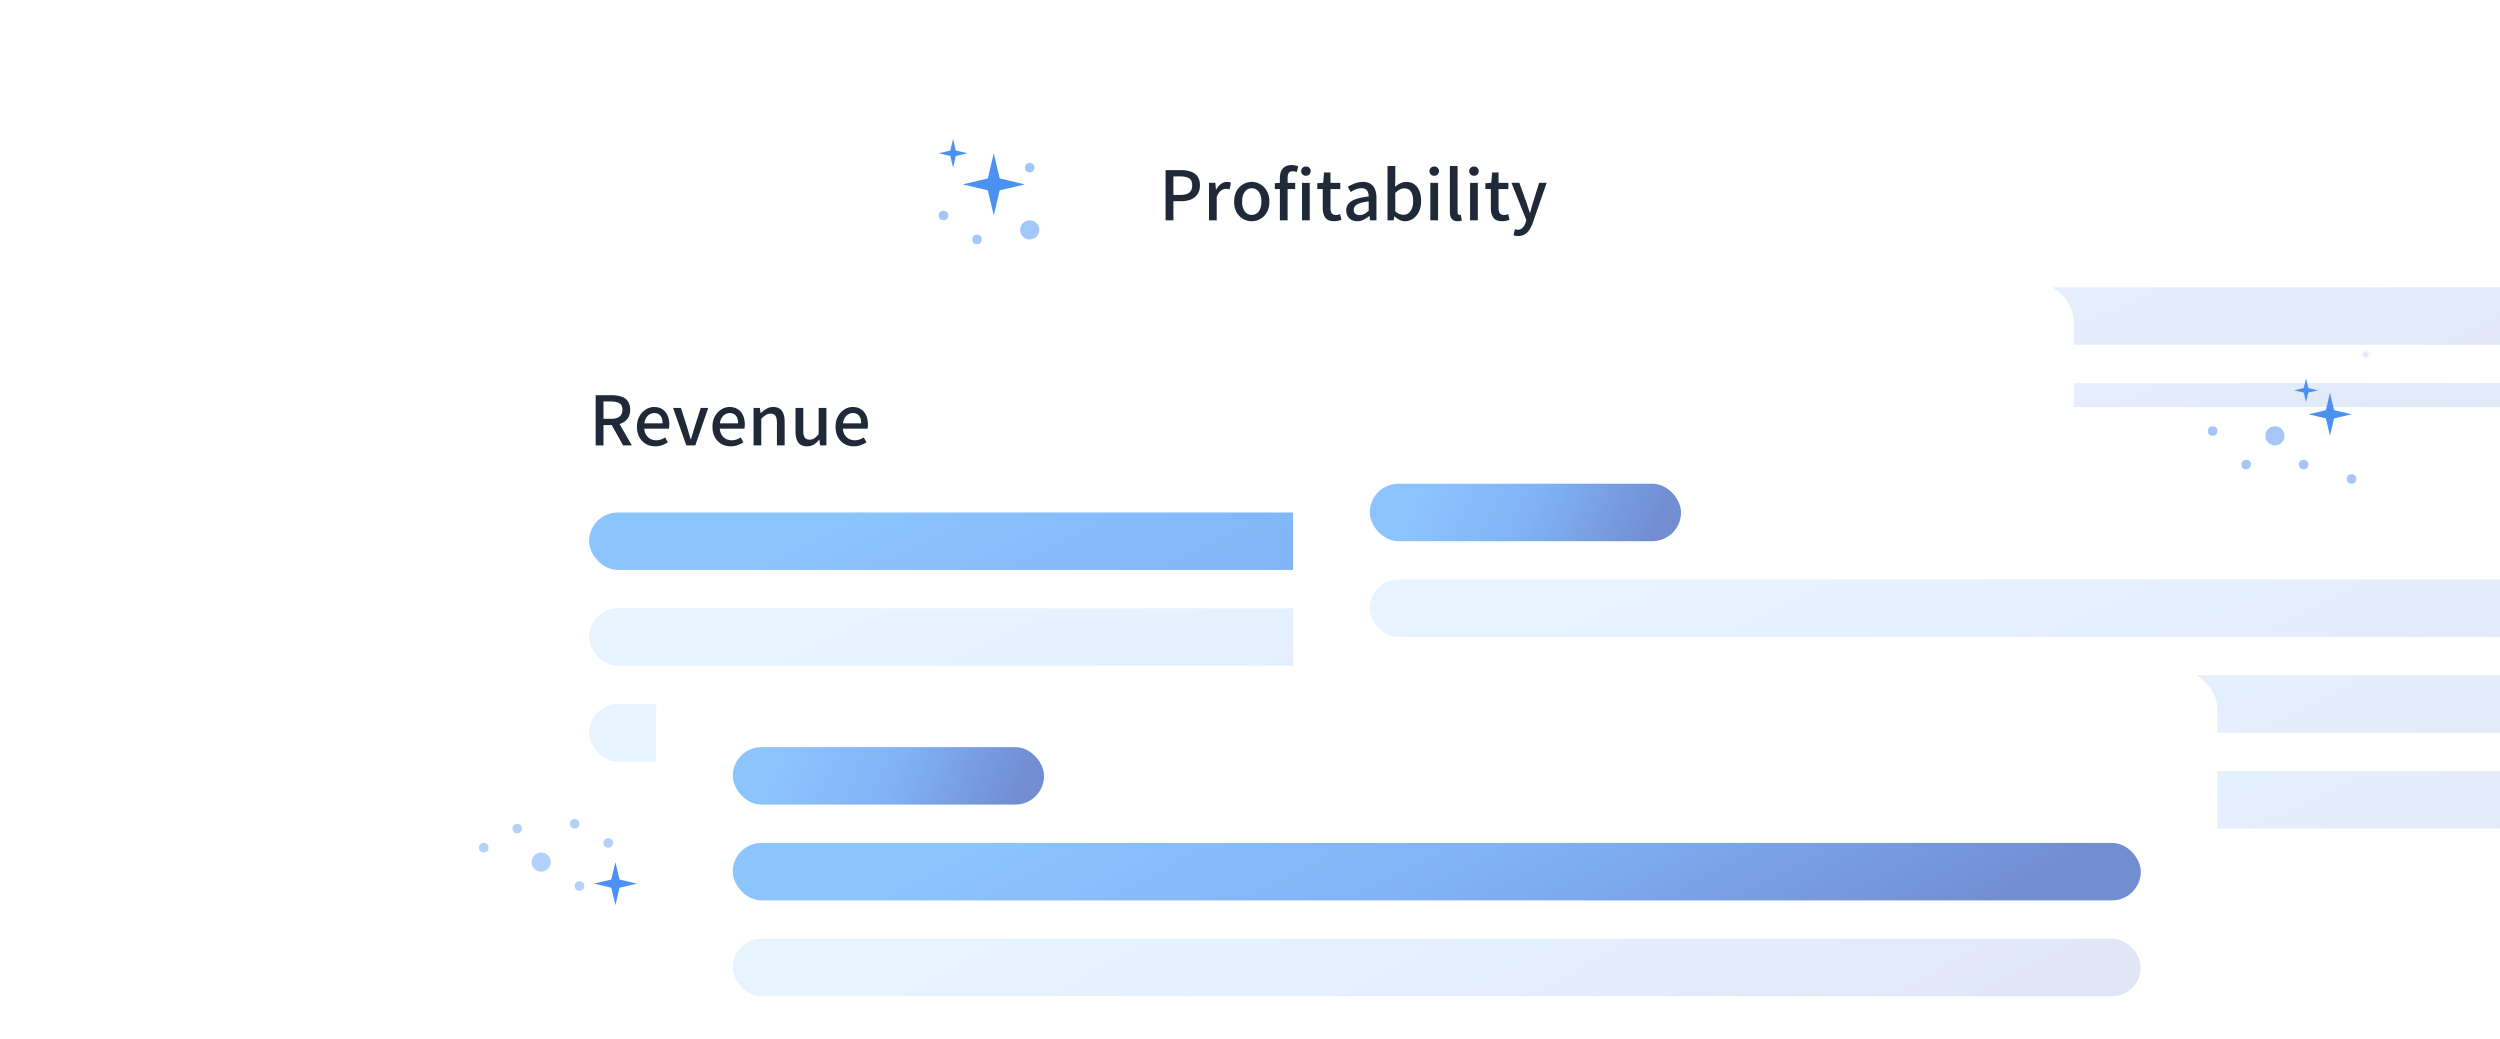 <svg xmlns="http://www.w3.org/2000/svg" width="522" height="217" fill="none"><g clip-path="url(#a)"><rect width="326" height="85" x="226" y="12" fill="#fff" rx="8"/><path fill="#1F2937" d="M243.376 46V35.52h3.168q1.169 0 2.064.304.896.288 1.408.992.528.689.528 1.872 0 1.136-.512 1.872t-1.408 1.104q-.88.352-2.016.352h-1.6V46zm1.632-5.296h1.44q1.265 0 1.872-.496.608-.495.608-1.52 0-1.056-.64-1.456t-1.904-.4h-1.376zM252.435 46v-7.824h1.328l.128 1.408h.048q.416-.751.992-1.168.592-.432 1.232-.432.271 0 .48.048.209.032.384.112l-.288 1.408a3 3 0 0 0-.384-.096 2 2 0 0 0-.4-.032q-.48 0-1.008.384-.528.368-.896 1.312V46zm8.933.192q-.976 0-1.808-.48t-1.36-1.392q-.512-.928-.512-2.224t.512-2.208q.528-.928 1.36-1.408a3.47 3.47 0 0 1 1.808-.496q.96 0 1.792.496.848.48 1.36 1.408.528.912.528 2.208t-.528 2.224a3.56 3.56 0 0 1-1.36 1.392q-.832.48-1.792.48m0-1.328q.624 0 1.072-.336.464-.352.704-.976t.24-1.456-.24-1.456q-.24-.64-.704-.976a1.68 1.68 0 0 0-1.072-.352q-.624 0-1.072.352-.448.336-.704.976-.24.624-.24 1.456t.24 1.456q.256.624.704.976.448.336 1.072.336m5.87 1.136v-8.816q0-.816.256-1.424a2 2 0 0 1 .8-.944q.544-.352 1.408-.352.4 0 .752.08.369.08.624.192l-.32 1.216a1.5 1.5 0 0 0-.448-.144 2 2 0 0 0-.416-.048q-.511 0-.784.352-.255.336-.256 1.056V46zm-1.056-6.528v-1.216l1.136-.08h3.12v1.296zm5.68 6.528v-7.824h1.616V46zm.816-9.296a1 1 0 0 1-.704-.272.96.96 0 0 1-.288-.704q0-.416.288-.688a1 1 0 0 1 .704-.272q.432 0 .704.272.288.271.288.688a.96.96 0 0 1-.992.976m5.881 9.488q-1.312 0-1.84-.752-.528-.768-.528-1.984v-3.984h-1.136v-1.216l1.216-.08.192-2.16h1.344v2.16h2.048v1.296h-2.048v4q0 .688.272 1.056t.88.368q.209 0 .432-.048.24-.064.416-.144l.288 1.2a5 5 0 0 1-.72.192 3.5 3.5 0 0 1-.816.096m4.842 0q-.672 0-1.2-.272a2.2 2.2 0 0 1-.816-.784q-.288-.512-.288-1.2 0-1.264 1.12-1.952 1.12-.689 3.568-.96 0-.448-.144-.848a1.23 1.23 0 0 0-.464-.64q-.32-.24-.896-.24-.624 0-1.2.24-.561.24-1.056.56l-.608-1.088q.4-.255.895-.48.496-.24 1.057-.384.576-.16 1.2-.16.96 0 1.584.4.64.4.944 1.136t.304 1.776V46h-1.328l-.128-.896h-.048a6 6 0 0 1-1.152.768q-.624.32-1.344.32m.496-1.28q.512 0 .96-.24t.928-.688v-1.936q-1.169.144-1.856.384-.673.24-.976.592a1.2 1.2 0 0 0-.289.784q0 .576.353.848.351.255.88.256m9.467 1.28q-.543 0-1.104-.256a4.4 4.4 0 0 1-1.072-.752h-.048l-.144.816h-1.28V34.656h1.616v3.008l-.048 1.344a5 5 0 0 1 1.104-.736 2.85 2.85 0 0 1 1.232-.288q.993 0 1.68.496.705.496 1.056 1.392.369.88.368 2.096 0 1.328-.48 2.288-.48.945-1.248 1.44a2.9 2.9 0 0 1-1.632.496m-.32-1.344q.577 0 1.024-.32.465-.336.72-.976.273-.64.272-1.568 0-.816-.192-1.408-.191-.608-.608-.928-.399-.32-1.056-.32-.447 0-.912.24-.464.225-.96.72v3.84q.449.4.896.56.465.16.816.16m5.61 1.152v-7.824h1.616V46zm.816-9.296a1 1 0 0 1-.704-.272.96.96 0 0 1-.288-.704q0-.416.288-.688a1 1 0 0 1 .704-.272q.432 0 .704.272.288.271.288.688a.96.96 0 0 1-.992.976m4.878 9.488q-.592 0-.944-.24a1.36 1.36 0 0 1-.512-.688q-.16-.448-.16-1.088v-9.52h1.616v9.616q0 .32.112.464a.38.38 0 0 0 .272.128h.112q.064-.015.176-.032l.208 1.216a1.7 1.7 0 0 1-.368.096 2.3 2.3 0 0 1-.512.048m2.603-.192v-7.824h1.616V46zm.816-9.296a.99.99 0 0 1-.704-.272.96.96 0 0 1-.288-.704q0-.416.288-.688a.99.99 0 0 1 .704-.272q.431 0 .704.272.288.271.288.688a.96.96 0 0 1-.992.976m5.886 9.488q-1.312 0-1.84-.752-.528-.768-.528-1.984v-3.984h-1.136v-1.216l1.216-.08.192-2.16h1.344v2.16h2.048v1.296h-2.048v4q0 .688.272 1.056t.88.368q.209 0 .432-.048.24-.064.416-.144l.288 1.2a5 5 0 0 1-.72.192 3.5 3.5 0 0 1-.816.096m3.337 3.088q-.303 0-.544-.048a5 5 0 0 1-.432-.112l.304-1.264q.113.032.272.064.16.048.304.048.64 0 1.04-.432.4-.416.608-1.056l.16-.528-3.104-7.776h1.648l1.456 4.048q.177.512.352 1.088.192.56.368 1.12h.064q.16-.544.304-1.104.16-.576.32-1.104l1.264-4.048h1.568l-2.88 8.304a7.3 7.3 0 0 1-.704 1.456 3 3 0 0 1-.976.992q-.576.352-1.392.352"/><rect width="326" height="12" x="242" y="60" fill="url(#b)" opacity=".15" rx="6"/><rect width="326" height="12" x="242" y="80" fill="url(#c)" opacity=".15" rx="6"/></g><g filter="url(#d)"><g clip-path="url(#e)"><rect width="326" height="107" x="107" y="59" fill="#fff" rx="8"/><path fill="#1F2937" d="M124.376 93V82.52h3.424q1.073 0 1.92.288.864.272 1.36.944t.496 1.808q0 1.088-.496 1.792t-1.36 1.056q-.847.352-1.92.352h-1.792V93zm5.728 0-2.624-4.688 1.216-.912 3.248 5.6zm-4.096-5.552h1.6q1.152 0 1.744-.464.608-.48.608-1.424 0-.96-.608-1.344-.592-.384-1.744-.384h-1.6zm10.801 5.744q-1.072 0-1.936-.48a3.67 3.67 0 0 1-1.36-1.408q-.512-.912-.512-2.208 0-1.264.512-2.176.512-.928 1.328-1.424a3.2 3.2 0 0 1 1.728-.512q1.023 0 1.728.464.72.464 1.088 1.296t.368 1.936q0 .224-.032.464-.017.225-.048.368h-5.408l-.016-1.12h4.096q0-1.024-.448-1.584-.432-.56-1.296-.56-.513 0-.992.288-.48.288-.8.928-.304.624-.304 1.632 0 .976.352 1.6.351.624.912.928.576.304 1.247.304.529 0 .977-.16.464-.16.896-.432l.56 1.024a6 6 0 0 1-1.216.592q-.656.24-1.424.24m6.495-.192-2.768-7.824h1.648l1.344 4.224q.159.576.336 1.168.175.592.352 1.168h.064q.159-.576.336-1.168.175-.592.352-1.168l1.344-4.224h1.568L145.176 93zm9.27.192q-1.072 0-1.936-.48a3.7 3.7 0 0 1-1.36-1.408q-.512-.912-.512-2.208 0-1.264.512-2.176.512-.928 1.328-1.424a3.2 3.2 0 0 1 1.728-.512q1.024 0 1.728.464.72.464 1.088 1.296t.368 1.936q0 .224-.032.464-.017.225-.048.368h-5.408l-.016-1.12h4.096q0-1.024-.448-1.584-.432-.56-1.296-.56-.512 0-.992.288t-.8.928q-.304.624-.304 1.632 0 .976.352 1.6t.912.928q.576.304 1.248.304.528 0 .976-.16.464-.16.896-.432l.56 1.024a6 6 0 0 1-1.216.592q-.656.24-1.424.24m4.767-.192v-7.824h1.328l.128 1.088h.048a6.2 6.2 0 0 1 1.168-.896 2.66 2.66 0 0 1 1.424-.384q1.248 0 1.824.8t.576 2.288V93h-1.616v-4.72q0-1.024-.32-1.456-.303-.448-1.008-.448-.56 0-.992.272a6.2 6.2 0 0 0-.944.8V93zm11.164.192q-1.233 0-1.824-.8-.576-.8-.576-2.288v-4.928h1.616v4.72q0 1.024.32 1.472.32.432 1.008.432.543 0 .976-.272.432-.288.912-.912v-5.44h1.616V93h-1.328l-.128-1.184h-.048a5 5 0 0 1-1.136 1.008q-.592.368-1.408.368m9.772 0a3.9 3.9 0 0 1-1.936-.48 3.7 3.7 0 0 1-1.36-1.408q-.512-.912-.512-2.208 0-1.264.512-2.176.513-.928 1.328-1.424a3.2 3.2 0 0 1 1.728-.512q1.024 0 1.728.464.72.464 1.088 1.296t.368 1.936q0 .224-.032.464a2.4 2.4 0 0 1-.048.368h-5.408l-.016-1.12h4.096q0-1.024-.448-1.584-.432-.56-1.296-.56-.512 0-.992.288t-.8.928q-.303.624-.304 1.632 0 .976.352 1.6.353.624.912.928.576.304 1.248.304.529 0 .976-.16.465-.16.896-.432l.56 1.024a5.8 5.8 0 0 1-1.216.592q-.656.24-1.424.24"/><rect width="326" height="12" x="123" y="107" fill="url(#f)" opacity=".7" rx="6"/><rect width="326" height="12" x="123" y="127" fill="url(#g)" opacity=".15" rx="6"/><rect width="326" height="12" x="123" y="147" fill="url(#h)" opacity=".15" rx="6"/></g></g><g filter="url(#i)"><g clip-path="url(#j)"><rect width="326" height="140" x="270" y="85" fill="#fff" rx="8"/><rect width="65" height="12" x="286" y="101" fill="url(#k)" opacity=".7" rx="6"/><rect width="326" height="12" x="286" y="121" fill="url(#l)" opacity=".15" rx="6"/><rect width="326" height="12" x="286" y="141" fill="url(#m)" opacity=".15" rx="6"/><rect width="326" height="12" x="286" y="161" fill="url(#n)" opacity=".15" rx="6"/></g></g><g filter="url(#o)"><rect width="326" height="85" x="137" y="140" fill="#fff" rx="8"/><rect width="65" height="12" x="153" y="156" fill="url(#p)" opacity=".7" rx="6"/><rect width="294" height="12" x="153" y="176" fill="url(#q)" opacity=".7" rx="6"/><rect width="294" height="12" x="153" y="196" fill="url(#r)" opacity=".15" rx="6"/></g><path fill="#4A91F2" d="m207.5 32 1.241 5.259L214 38.5l-5.259 1.241L207.5 45l-1.241-5.259L201 38.5l5.259-1.241zM128.5 180l.859 3.641 3.641.859-3.641.859L128.5 189l-.859-3.641L124 184.5l3.641-.859zM481.5 84l.477-2.023L484 81.5l-2.023-.477L481.5 79l-.477 2.023L479 81.5l2.023.477zM486.5 91l.859-3.64L491 86.5l-3.641-.86L486.5 82l-.859 3.64-3.641.86 3.641.86z"/><circle cx="197" cy="45" r="1" fill="#4A91F2" opacity=".51"/><circle cx="101" cy="177" r="1" fill="#4A91F2" opacity=".42"/><circle cx="1" cy="1" r="1" fill="#4A91F2" opacity=".5" transform="matrix(1 0 0 -1 461 91)"/><circle cx="215" cy="35" r="1" fill="#4A91F2" opacity=".51"/><circle cx="127" cy="176" r="1" fill="#4A91F2" opacity=".42"/><circle cx="1" cy="1" r="1" fill="#4A91F2" opacity=".5" transform="matrix(1 0 0 -1 490 101)"/><circle cx="204" cy="50" r="1" fill="#4A91F2" opacity=".51"/><circle cx="121" cy="185" r="1" fill="#4A91F2" opacity=".42"/><circle cx="1" cy="1" r=".5" fill="#4A91F2" stroke="#D2D5DA" opacity=".18" transform="matrix(1 0 0 -1 493 75)"/><circle cx="108" cy="173" r="1" fill="#4A91F2" opacity=".42" transform="rotate(180 108 173)"/><circle cx="1" cy="1" r="1" fill="#4A91F2" opacity=".5" transform="matrix(-1 0 0 1 470 96)"/><circle cx="113" cy="180" r="2" fill="#4A91F2" opacity=".42" transform="rotate(180 113 180)"/><circle cx="2" cy="2" r="2" fill="#4A91F2" opacity=".5" transform="matrix(-1 0 0 1 477 89)"/><circle cx="215" cy="48" r="2" fill="#4A91F2" opacity=".51" transform="rotate(180 215 48)"/><circle cx="120" cy="172" r="1" fill="#4A91F2" opacity=".42" transform="rotate(180 120 172)"/><circle cx="1" cy="1" r="1" fill="#4A91F2" opacity=".5" transform="matrix(-1 0 0 1 482 96)"/><path fill="#4A91F2" d="m199 29 .573 2.427L202 32l-2.427.573L199 35l-.573-2.427L196 32l2.427-.573z"/><defs><linearGradient id="b" x1="292.268" x2="342.482" y1="60" y2="165.022" gradientUnits="userSpaceOnUse"><stop stop-color="#5CADFE"/><stop offset=".502" stop-color="#4A91F2"/><stop offset="1" stop-color="#365DBF"/></linearGradient><linearGradient id="c" x1="292.268" x2="342.482" y1="80" y2="185.022" gradientUnits="userSpaceOnUse"><stop stop-color="#5CADFE"/><stop offset=".502" stop-color="#4A91F2"/><stop offset="1" stop-color="#365DBF"/></linearGradient><linearGradient id="f" x1="173.268" x2="223.482" y1="107" y2="212.022" gradientUnits="userSpaceOnUse"><stop stop-color="#5CADFE"/><stop offset=".502" stop-color="#4A91F2"/><stop offset="1" stop-color="#365DBF"/></linearGradient><linearGradient id="g" x1="173.268" x2="223.482" y1="127" y2="232.022" gradientUnits="userSpaceOnUse"><stop stop-color="#5CADFE"/><stop offset=".502" stop-color="#4A91F2"/><stop offset="1" stop-color="#365DBF"/></linearGradient><linearGradient id="h" x1="173.268" x2="223.482" y1="147" y2="252.022" gradientUnits="userSpaceOnUse"><stop stop-color="#5CADFE"/><stop offset=".502" stop-color="#4A91F2"/><stop offset="1" stop-color="#365DBF"/></linearGradient><linearGradient id="k" x1="296.023" x2="341.859" y1="101" y2="120.114" gradientUnits="userSpaceOnUse"><stop stop-color="#5CADFE"/><stop offset=".502" stop-color="#4A91F2"/><stop offset="1" stop-color="#365DBF"/></linearGradient><linearGradient id="l" x1="336.268" x2="386.482" y1="121" y2="226.022" gradientUnits="userSpaceOnUse"><stop stop-color="#5CADFE"/><stop offset=".502" stop-color="#4A91F2"/><stop offset="1" stop-color="#365DBF"/></linearGradient><linearGradient id="m" x1="336.268" x2="386.482" y1="141" y2="246.022" gradientUnits="userSpaceOnUse"><stop stop-color="#5CADFE"/><stop offset=".502" stop-color="#4A91F2"/><stop offset="1" stop-color="#365DBF"/></linearGradient><linearGradient id="n" x1="336.268" x2="386.482" y1="161" y2="266.022" gradientUnits="userSpaceOnUse"><stop stop-color="#5CADFE"/><stop offset=".502" stop-color="#4A91F2"/><stop offset="1" stop-color="#365DBF"/></linearGradient><linearGradient id="p" x1="163.023" x2="208.859" y1="156" y2="175.114" gradientUnits="userSpaceOnUse"><stop stop-color="#5CADFE"/><stop offset=".502" stop-color="#4A91F2"/><stop offset="1" stop-color="#365DBF"/></linearGradient><linearGradient id="q" x1="198.333" x2="251.733" y1="176" y2="276.72" gradientUnits="userSpaceOnUse"><stop stop-color="#5CADFE"/><stop offset=".502" stop-color="#4A91F2"/><stop offset="1" stop-color="#365DBF"/></linearGradient><linearGradient id="r" x1="198.333" x2="251.733" y1="196" y2="296.72" gradientUnits="userSpaceOnUse"><stop stop-color="#5CADFE"/><stop offset=".502" stop-color="#4A91F2"/><stop offset="1" stop-color="#365DBF"/></linearGradient><clipPath id="a"><rect width="326" height="85" x="226" y="12" fill="#fff" rx="8"/></clipPath><clipPath id="e"><rect width="326" height="107" x="107" y="59" fill="#fff" rx="8"/></clipPath><clipPath id="j"><rect width="326" height="140" x="270" y="85" fill="#fff" rx="8"/></clipPath><filter id="d" width="349.2" height="130.2" x="95.4" y="47.4" color-interpolation-filters="sRGB" filterUnits="userSpaceOnUse"><feFlood flood-opacity="0" result="BackgroundImageFix"/><feColorMatrix in="SourceAlpha" result="hardAlpha" values="0 0 0 0 0 0 0 0 0 0 0 0 0 0 0 0 0 0 127 0"/><feOffset/><feGaussianBlur stdDeviation="5.8"/><feComposite in2="hardAlpha" operator="out"/><feColorMatrix values="0 0 0 0 0 0 0 0 0 0 0 0 0 0 0 0 0 0 0.08 0"/><feBlend in2="BackgroundImageFix" result="effect1_dropShadow_22972_12151"/><feBlend in="SourceGraphic" in2="effect1_dropShadow_22972_12151" result="shape"/></filter><filter id="i" width="349.2" height="163.2" x="258.4" y="73.4" color-interpolation-filters="sRGB" filterUnits="userSpaceOnUse"><feFlood flood-opacity="0" result="BackgroundImageFix"/><feColorMatrix in="SourceAlpha" result="hardAlpha" values="0 0 0 0 0 0 0 0 0 0 0 0 0 0 0 0 0 0 127 0"/><feOffset/><feGaussianBlur stdDeviation="5.8"/><feComposite in2="hardAlpha" operator="out"/><feColorMatrix values="0 0 0 0 0 0 0 0 0 0 0 0 0 0 0 0 0 0 0.08 0"/><feBlend in2="BackgroundImageFix" result="effect1_dropShadow_22972_12151"/><feBlend in="SourceGraphic" in2="effect1_dropShadow_22972_12151" result="shape"/></filter><filter id="o" width="349.2" height="108.2" x="125.4" y="128.4" color-interpolation-filters="sRGB" filterUnits="userSpaceOnUse"><feFlood flood-opacity="0" result="BackgroundImageFix"/><feColorMatrix in="SourceAlpha" result="hardAlpha" values="0 0 0 0 0 0 0 0 0 0 0 0 0 0 0 0 0 0 127 0"/><feOffset/><feGaussianBlur stdDeviation="5.8"/><feComposite in2="hardAlpha" operator="out"/><feColorMatrix values="0 0 0 0 0 0 0 0 0 0 0 0 0 0 0 0 0 0 0.08 0"/><feBlend in2="BackgroundImageFix" result="effect1_dropShadow_22972_12151"/><feBlend in="SourceGraphic" in2="effect1_dropShadow_22972_12151" result="shape"/></filter></defs></svg>